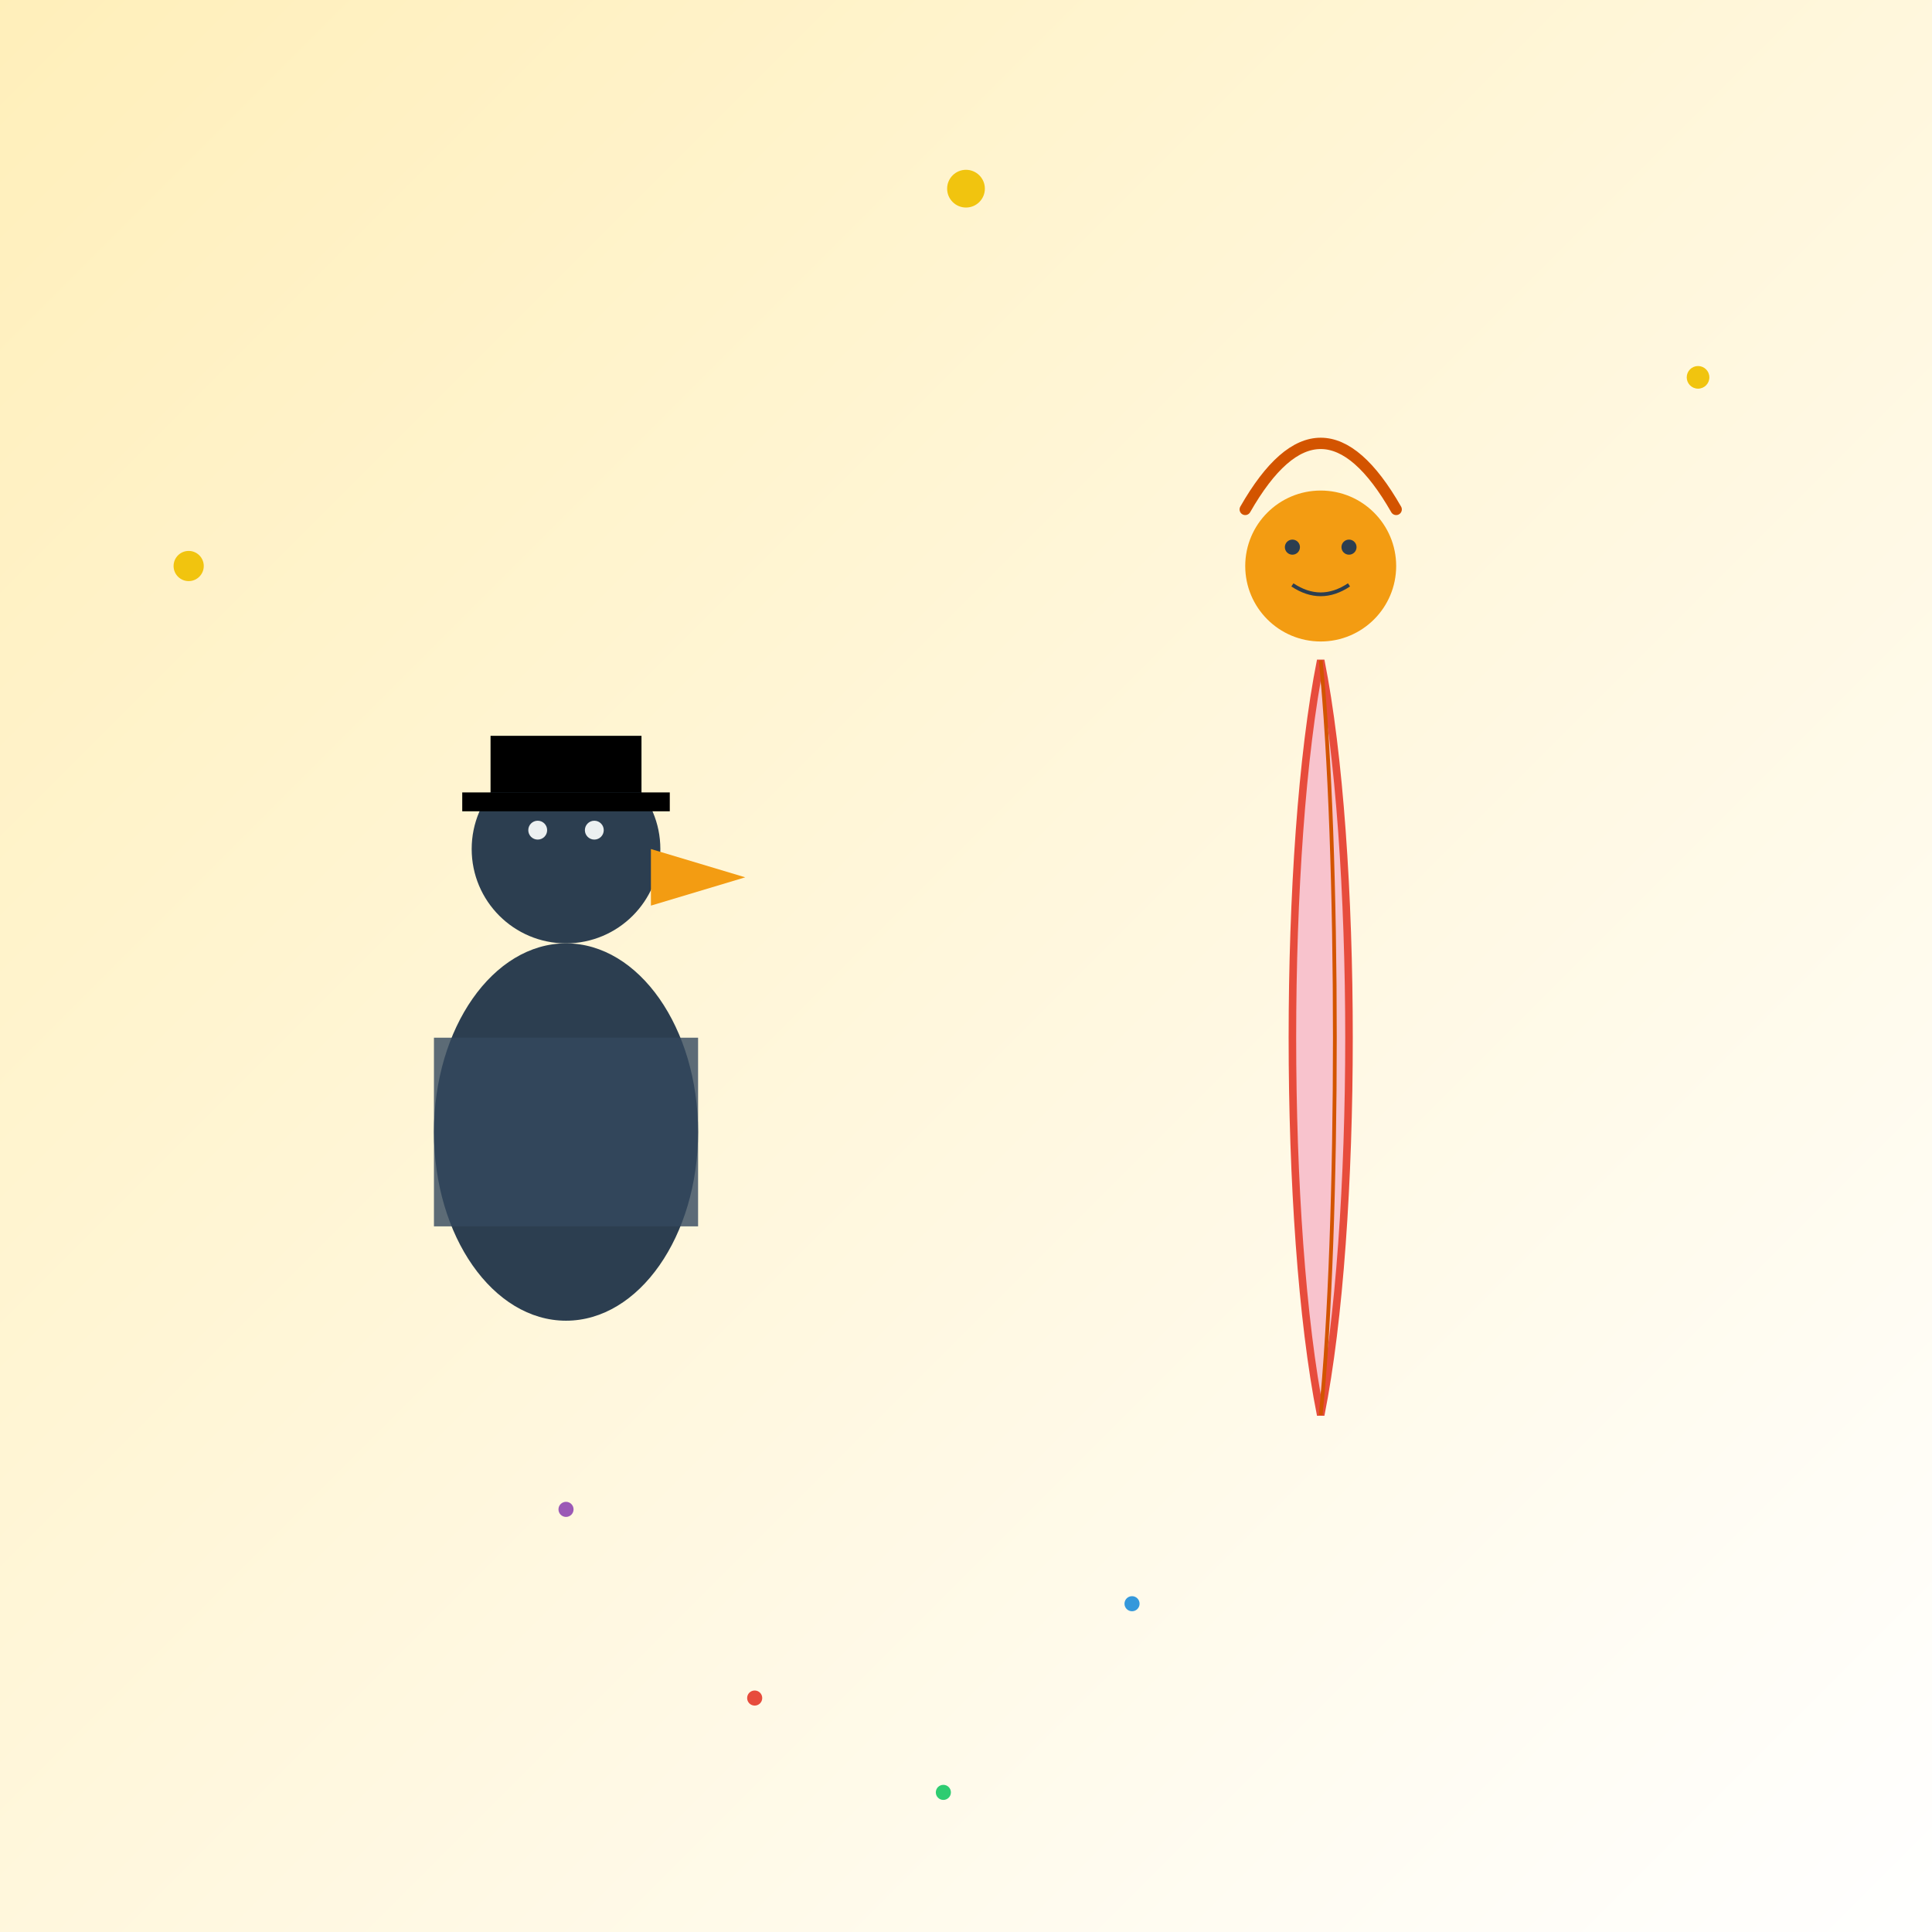 <!--

Generated by DrawGPT.
Free, open source, AI generated images in SVG, PNG, and HTML Canvas format.
https://drawgpt.ai

Created: 2025-05-28T18:43:46+00:00
-->
<svg   viewBox="0 0 1024 1024" xmlns="http://www.w3.org/2000/svg" xmlns:xlink="http://www.w3.org/1999/xlink">
  <rect x="0" y="0" width="1024" height="1024" fill="#333333" stroke="none"/>
  <title id="title-001" class="title">Raven &amp; Starfire's Grand Affair</title>
  <desc id="desc-001" class="desc">A dapper raven in a tuxedo with a top hat meets a radiant starfire in a wedding dress at a lively celebration!</desc>
  
  <!-- Background -->
  <rect id="bg-001" class="background" x="0" y="0" width="1024" height="1024" fill="url(#grad-bg)" />
  <defs>
    <linearGradient id="grad-bg" x1="0" y1="0" x2="1" y2="1">
      <stop offset="0%" style="stop-color:#ffefba;stop-opacity:1" />
      <stop offset="100%" style="stop-color:#ffffff;stop-opacity:1" />
    </linearGradient>
  </defs>
  
  <!-- Raven Group -->
  <g id="raven-group-001" class="raven">
    <!-- Raven Body (Tuxedo) -->
    <ellipse id="raven-body-001" class="raven-body" cx="300" cy="600" rx="70" ry="100" fill="#2c3e50" />
    <!-- Raven Tuxedo Overlay -->
    <rect id="raven-tuxedo-001" class="raven-tuxedo" x="230" y="550" width="140" height="100" fill="#34495e" opacity="0.8" />
    <!-- Raven Head -->
    <circle id="raven-head-001" class="raven-head" cx="300" cy="450" r="50" fill="#2c3e50" />
    <!-- Raven Beak -->
    <polygon id="raven-beak-001" class="raven-beak" points="345,450 395,465 345,480" fill="#f39c12" />
    <!-- Raven Eyes -->
    <circle id="raven-eye-001" class="raven-eye" cx="285" cy="440" r="5" fill="#ecf0f1" />
    <circle id="raven-eye-002" class="raven-eye" cx="315" cy="440" r="5" fill="#ecf0f1" />
    <!-- Raven Top Hat -->
    <rect id="raven-hat-body-001" class="raven-hat" x="260" y="390" width="80" height="30" fill="#000000" />
    <rect id="raven-hat-brim-001" class="raven-hat-brim" x="245" y="420" width="110" height="10" fill="#000000" />
  </g>
  
  <!-- Starfire Group -->
  <g id="starfire-group-001" class="starfire">
    <!-- Starfire Wedding Dress -->
    <path id="starfire-dress-001" class="starfire-dress" d="M700,350 C680,450 680,650 700,750 C720,650 720,450 700,350 Z" fill="#f8c3cd" stroke="#e74c3c" stroke-width="4" />
    <!-- Starfire Skirt Detail -->
    <path id="starfire-dress-detail-001" class="starfire-dress-detail" d="M700,350 C710,450 710,650 700,750" fill="none" stroke="#d35400" stroke-width="2" />
    <!-- Starfire Head -->
    <circle id="starfire-head-001" class="starfire-head" cx="700" cy="300" r="40" fill="#f39c12" />
    <!-- Starfire Eyes -->
    <circle id="starfire-eye-001" class="starfire-eye" cx="685" cy="290" r="4" fill="#2c3e50" />
    <circle id="starfire-eye-002" class="starfire-eye" cx="715" cy="290" r="4" fill="#2c3e50" />
    <!-- Starfire Smile -->
    <path id="starfire-smile-001" class="starfire-smile" d="M685,310 Q700,320 715,310" stroke="#2c3e50" stroke-width="2" fill="none" />
    <!-- Starfire Radiant Hair -->
    <path id="starfire-hair-001" class="starfire-hair" d="M660,270 Q700,200 740,270" fill="none" stroke="#d35400" stroke-width="6" stroke-linecap="round" />
  </g>
  
  <!-- Decorative Elements -->
  <g id="decorative-001" class="decorative">
    <!-- Sparkle -->
    <circle id="sparkle-001" class="decorative-sparkle" cx="512" cy="100" r="10" fill="#f1c40f" />
    <circle id="sparkle-002" class="decorative-sparkle" cx="900" cy="200" r="6" fill="#f1c40f" />
    <circle id="sparkle-003" class="decorative-sparkle" cx="100" cy="300" r="8" fill="#f1c40f" />
    <!-- Confetti -->
    <circle id="confetti-001" class="decorative-confetti" cx="400" cy="900" r="4" fill="#e74c3c" />
    <circle id="confetti-002" class="decorative-confetti" cx="600" cy="850" r="4" fill="#3498db" />
    <circle id="confetti-003" class="decorative-confetti" cx="500" cy="950" r="4" fill="#2ecc71" />
    <circle id="confetti-004" class="decorative-confetti" cx="300" cy="800" r="4" fill="#9b59b6" />
  </g>
</svg>